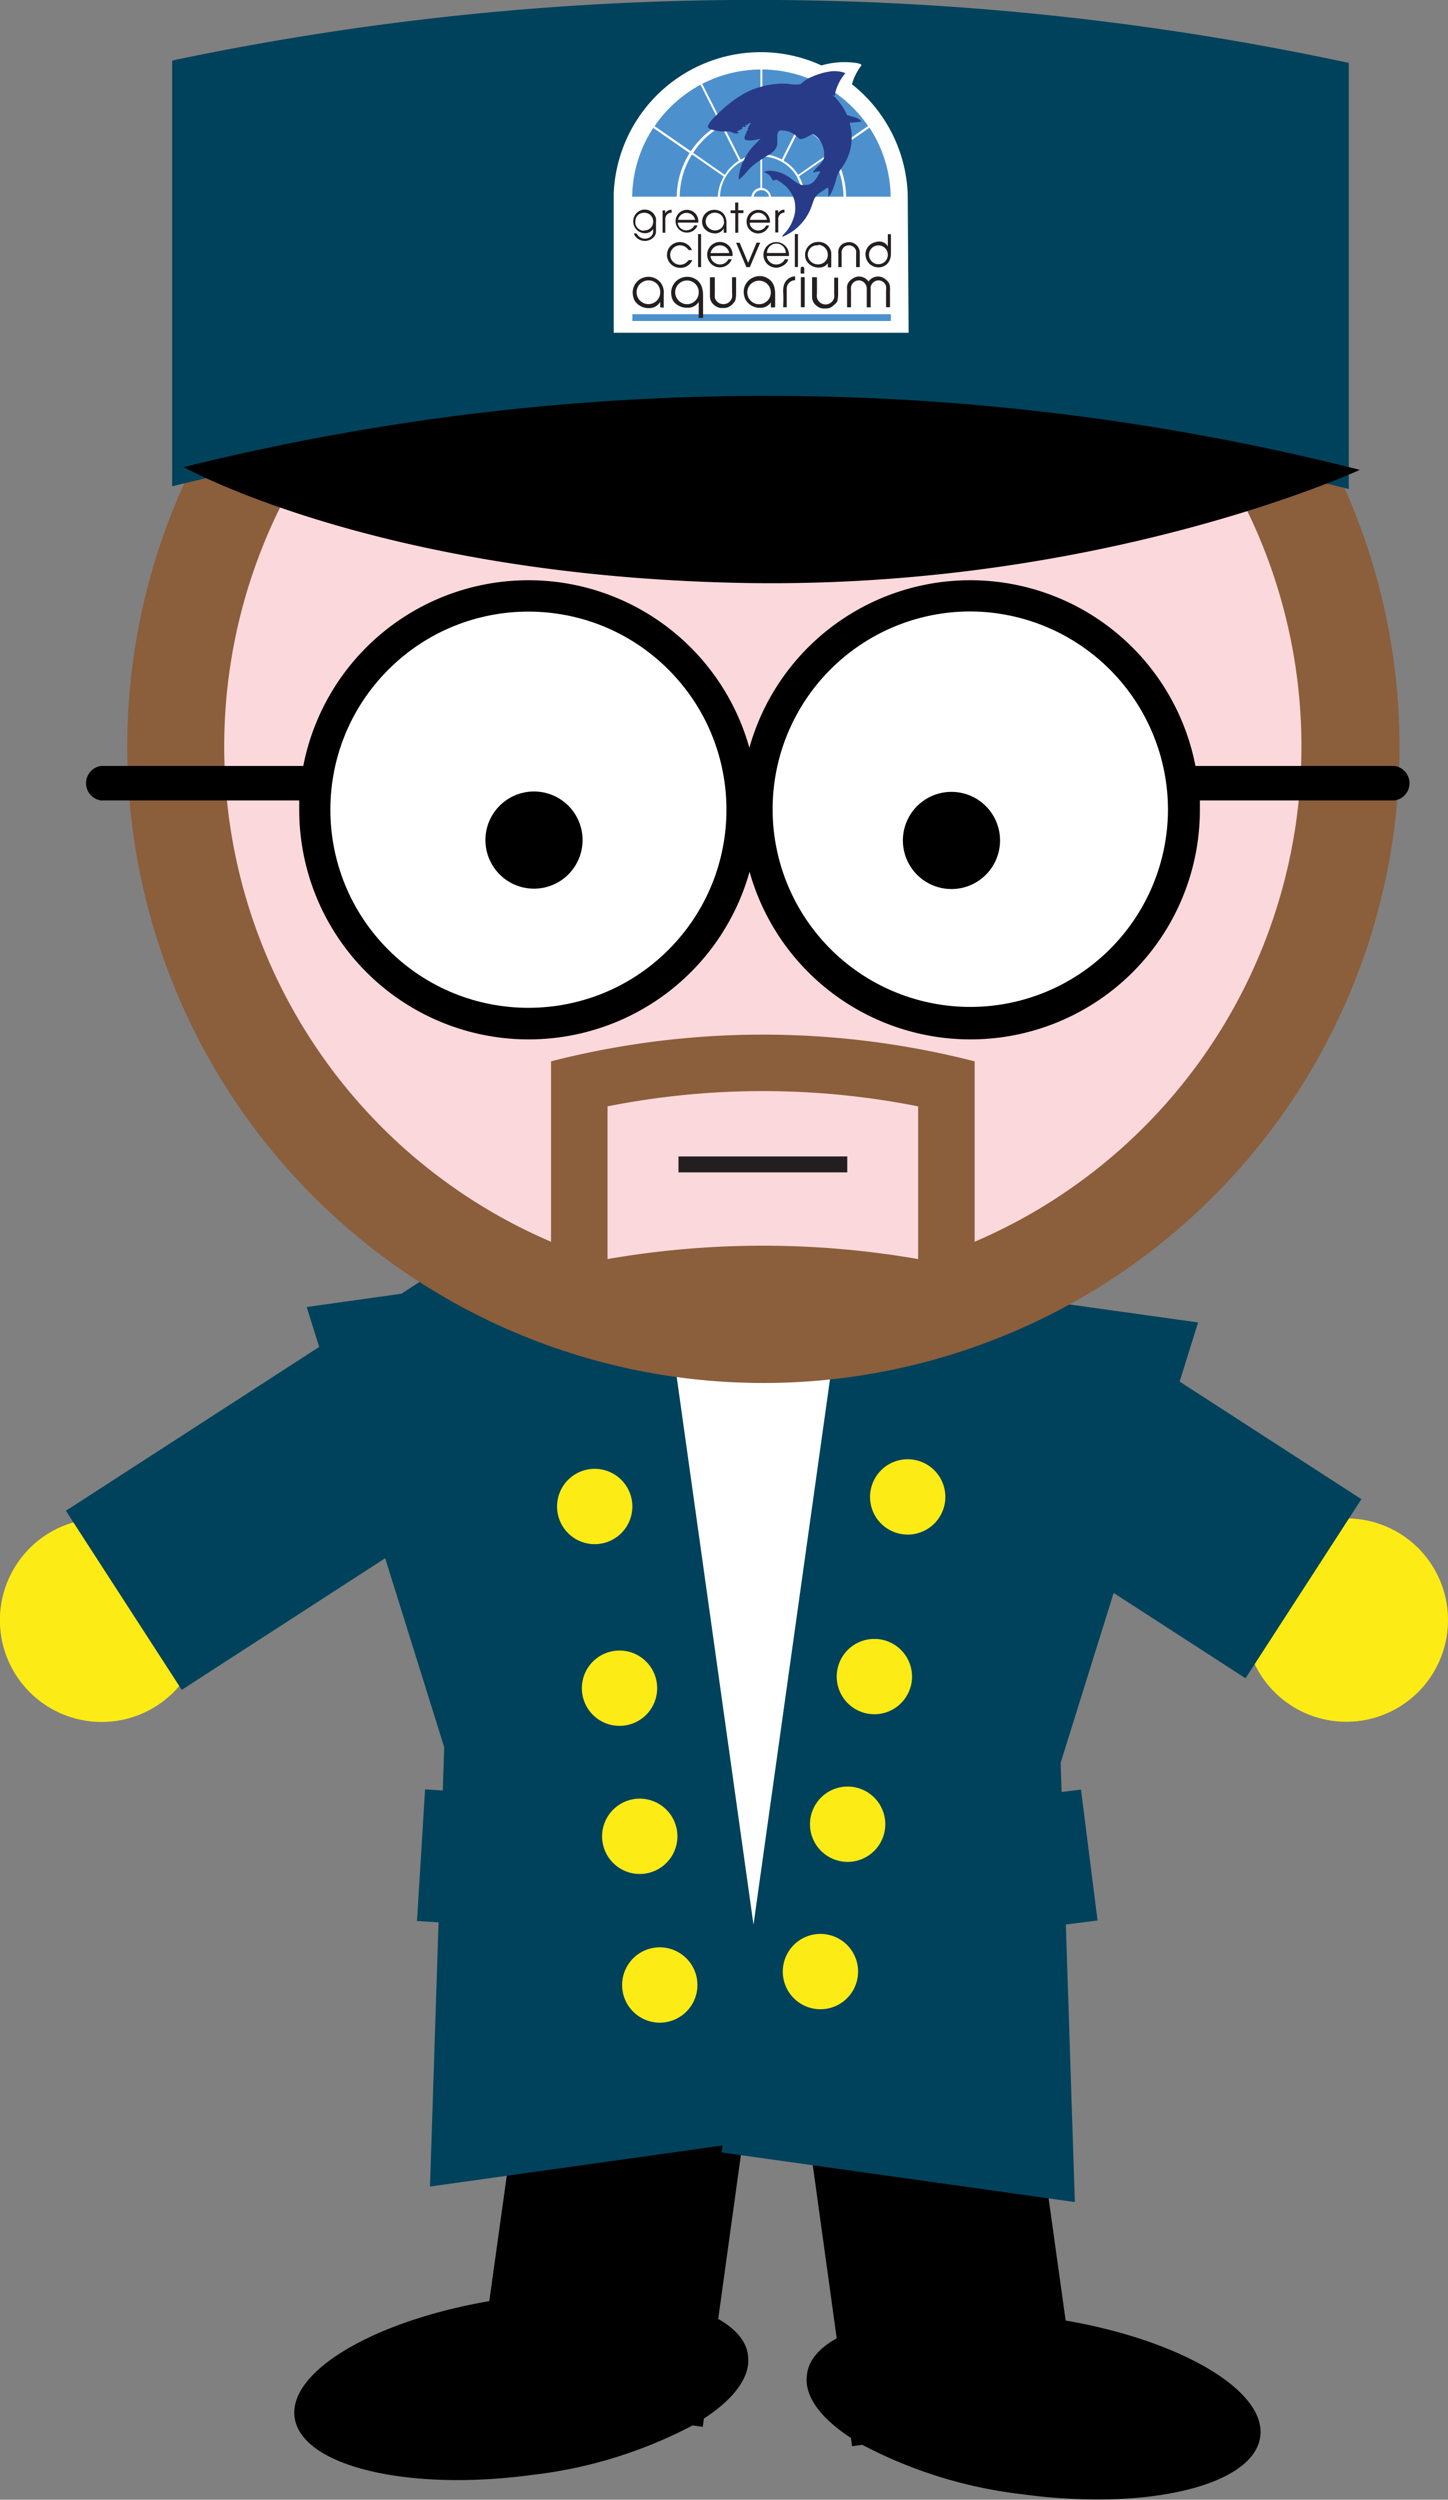 <svg id="Layer_1" data-name="Layer 1" xmlns="http://www.w3.org/2000/svg" viewBox="0 0 153.83 265.48"><rect x="0" y="0" width="153.83" height="265.48" fill="#808080" stroke="none"/><defs><style>.cls-1{fill:#fff;}.cls-2{fill:#fbd8db;}.cls-3{fill:#fdeb16;}.cls-4{fill:#00425b;}.cls-5{fill:#8b5e3c;}.cls-6{fill:#4c91ce;}.cls-7{fill:#283b89;}.cls-8{fill:#231f20;}</style></defs><title>Captain-NEO</title><polygon class="cls-1" points="65.8 140.75 91.16 140.75 80.25 216.34 65.8 140.75"/><circle class="cls-2" cx="99.55" cy="107.18" r="60.33" transform="translate(-50.55 18.31) rotate(-22.5)"/><path class="cls-3" d="M38.72,200a10.81,10.81,0,1,1-10.8-10.8A10.8,10.8,0,0,1,38.72,200Z" transform="translate(-17.11 -27.94)"/><path class="cls-3" d="M170.94,200a10.8,10.8,0,1,1-10.8-10.8A10.79,10.79,0,0,1,170.94,200Z" transform="translate(-17.11 -27.94)"/><path d="M93.41,274.22l5.75-41.56-24.07-3.33-6,43c-12.25,2.11-21.35,7.45-20.68,12.35.71,5.19,12.07,7.91,25.36,6.09a48.39,48.39,0,0,0,16.92-5.24l1.08.15.12-.88c3.21-2.09,5-4.45,4.68-6.71C96.41,276.58,95.25,275.27,93.41,274.22Z" transform="translate(-17.11 -27.94)"/><path d="M106,276.28l-5.75-41.56,24.07-3.33,6,43c12.24,2.11,21.35,7.45,20.67,12.35-.71,5.19-12.06,7.91-25.36,6.09a48.26,48.26,0,0,1-16.91-5.24l-1.09.15-.12-.88c-3.21-2.09-5-4.45-4.67-6.71C103,278.64,104.11,277.33,106,276.28Z" transform="translate(-17.11 -27.94)"/><polygon class="cls-4" points="118.31 169.18 132.32 178.24 144.63 159.22 125.32 146.73 127.28 140.45 112.4 138.37 104.16 133.04 101.69 136.86 89.76 135.19 80.05 204.41 70.11 133.54 48.92 136.51 47.47 134.27 42.64 137.4 32.58 138.81 33.91 143.05 7 160.45 19.31 179.47 40.92 165.49 47.19 185.56 47.04 190.16 45.16 190.04 44.3 204.02 46.59 204.16 45.68 232.22 76.76 227.86 76.66 228.6 114.19 233.87 113.23 204.39 116.6 203.96 114.84 190.06 112.78 190.32 112.68 187.21 118.31 169.18"/><path class="cls-5" d="M98.16,39.66a67.58,67.58,0,1,0,67.63,67.57A67.6,67.6,0,0,0,98.16,39.66Zm16.49,122a96.46,96.46,0,0,0-33,0V145.44a84.74,84.74,0,0,1,33,0Zm6-1.82V140.66a90.62,90.62,0,0,0-45,0v19.16a57.22,57.22,0,1,1,45,0Z" transform="translate(-17.11 -27.94)"/><path d="M165.23,109.29H144.11a24.37,24.37,0,0,0-47.39-1.93,24.37,24.37,0,0,0-47.39,1.93H27.83a1.85,1.85,0,0,0,0,3.66H48.9c0,.32,0,.65,0,1a24.37,24.37,0,0,0,47.84,6.57,24.37,24.37,0,0,0,47.84-6.57c0-.33,0-.66,0-1h20.69a1.85,1.85,0,0,0,0-3.66Z" transform="translate(-17.11 -27.94)"/><circle class="cls-1" cx="73.25" cy="113.93" r="21.04" transform="translate(-76.22 57.23) rotate(-45)"/><path class="cls-1" d="M120.19,92.88a21,21,0,1,0,21,21.05A21.07,21.07,0,0,0,120.19,92.88Z" transform="translate(-17.11 -27.94)"/><path class="cls-4" d="M35.4,34.37V79.59a257,257,0,0,1,125,.29V34.62A300.83,300.83,0,0,0,35.4,34.37Z" transform="translate(-17.11 -27.94)"/><path d="M36.63,77.55a256.94,256.94,0,0,1,124.94.29s-27.77,12.85-66.15,12S36.63,77.55,36.63,77.55Z" transform="translate(-17.11 -27.94)"/><path class="cls-3" d="M117.54,186.92a4,4,0,1,1-4-4A4,4,0,0,1,117.54,186.92Z" transform="translate(-17.11 -27.94)"/><path class="cls-3" d="M114,206a4,4,0,1,1-4-4A4,4,0,0,1,114,206Z" transform="translate(-17.11 -27.94)"/><path class="cls-3" d="M111.16,221.68a4,4,0,1,1-4-4A4,4,0,0,1,111.16,221.68Z" transform="translate(-17.11 -27.94)"/><path class="cls-3" d="M108.27,237.33a4,4,0,1,1-4-4A4,4,0,0,1,108.27,237.33Z" transform="translate(-17.11 -27.94)"/><path class="cls-3" d="M84.1,186.72A4,4,0,1,1,79,184.15,4,4,0,0,1,84.1,186.72Z" transform="translate(-17.11 -27.94)"/><path class="cls-3" d="M86.73,206a4,4,0,1,1-5.07-2.56A4,4,0,0,1,86.73,206Z" transform="translate(-17.11 -27.94)"/><path class="cls-3" d="M88.88,221.73a4,4,0,1,1-5.07-2.56A4,4,0,0,1,88.88,221.73Z" transform="translate(-17.11 -27.94)"/><path class="cls-3" d="M91,237.5A4,4,0,1,1,86,234.94,4,4,0,0,1,91,237.5Z" transform="translate(-17.11 -27.94)"/><path class="cls-1" d="M113.54,48.49h0a15.64,15.64,0,0,0-5.92-11.6,5.84,5.84,0,0,1,1-2s.18-.3-1.66-.35a8.73,8.73,0,0,0-2.58.35,15.44,15.44,0,0,0-6.45-1.41,15.65,15.65,0,0,0-15.62,15h0v14.8h31.33Z" transform="translate(-17.11 -27.94)"/><polygon class="cls-6" points="94.64 34.09 67.18 34.09 67.18 33.37 94.64 33.37 94.64 34.09 94.64 34.09"/><path class="cls-6" d="M102.14,41l2.11-4.17a13.7,13.7,0,0,0-6.15-1.51V40a8.73,8.73,0,0,1,4,1Z" transform="translate(-17.11 -27.94)"/><path class="cls-6" d="M105.48,44l3.85-2.68a13.79,13.79,0,0,0-4.9-4.39l-2.11,4.16A9.19,9.19,0,0,1,105.48,44Z" transform="translate(-17.11 -27.94)"/><path class="cls-6" d="M97.89,40V35.32a13.68,13.68,0,0,0-6.18,1.53L93.82,41a8.86,8.86,0,0,1,4.07-1Z" transform="translate(-17.11 -27.94)"/><path class="cls-6" d="M93.64,41.11l-2.11-4.17a13.85,13.85,0,0,0-4.88,4.4L90.5,44a9.13,9.13,0,0,1,3.14-2.91Z" transform="translate(-17.11 -27.94)"/><path class="cls-6" d="M84.29,48.83H89a8.94,8.94,0,0,1,1.37-4.63l-3.86-2.68a13.64,13.64,0,0,0-2.24,7.31Z" transform="translate(-17.11 -27.94)"/><path class="cls-6" d="M107,48.83h4.73a13.63,13.63,0,0,0-2.25-7.33l-3.86,2.68A9,9,0,0,1,107,48.83Z" transform="translate(-17.11 -27.94)"/><path class="cls-6" d="M95.61,45l-1.86-3.66a8.68,8.68,0,0,0-3,2.83l3.36,2.34A4.54,4.54,0,0,1,95.61,45Z" transform="translate(-17.11 -27.94)"/><path class="cls-6" d="M102.62,48.83h4.1a8.7,8.7,0,0,0-1.34-4.51L102,46.67a4.66,4.66,0,0,1,.6,2.16Z" transform="translate(-17.11 -27.94)"/><path class="cls-6" d="M93.94,41.24l1.85,3.65a4.66,4.66,0,0,1,2.1-.56V40.24a8.48,8.48,0,0,0-4,1Z" transform="translate(-17.11 -27.94)"/><path class="cls-6" d="M98.1,40.24v4.09a4.65,4.65,0,0,1,2.07.54L102,41.22a8.62,8.62,0,0,0-3.92-1Z" transform="translate(-17.11 -27.94)"/><path class="cls-6" d="M102.21,41.32,100.35,45a4.6,4.6,0,0,1,1.56,1.51l3.36-2.34a8.74,8.74,0,0,0-3.06-2.83Z" transform="translate(-17.11 -27.94)"/><path class="cls-6" d="M89.28,48.83h4.09A4.65,4.65,0,0,1,94,46.69l-3.37-2.35a8.7,8.7,0,0,0-1.31,4.49Z" transform="translate(-17.11 -27.94)"/><path class="cls-6" d="M98,48.13a.83.83,0,0,0-.82.7h1.63a.83.83,0,0,0-.81-.7Z" transform="translate(-17.11 -27.94)"/><path class="cls-6" d="M101.83,46.8l-.11-.18a4.49,4.49,0,0,0-1.47-1.44l-.18-.1a4.37,4.37,0,0,0-2-.52V47.9a1.05,1.05,0,0,1,.46.16.65.65,0,0,1,.16.13,1,1,0,0,1,.33.64h3.34a4.34,4.34,0,0,0-.56-2Z" transform="translate(-17.11 -27.94)"/><path class="cls-6" d="M95.89,45.1l-.18.1a4.34,4.34,0,0,0-1.45,1.44l-.11.18a4.4,4.4,0,0,0-.55,2h3.34a1.1,1.1,0,0,1,.3-.62l.16-.13a1.08,1.08,0,0,1,.49-.18V44.56a4.39,4.39,0,0,0-2,.54Z" transform="translate(-17.11 -27.94)"/><path class="cls-7" d="M107.41,41l0,.15a4.63,4.63,0,0,1,.18,1.23c0,.12,0,.24,0,.37a5.47,5.47,0,0,1-.85,2.71,5.76,5.76,0,0,1-.35.51,3.32,3.32,0,0,0-.45,1,8.44,8.44,0,0,1-.4,1.2,2.68,2.68,0,0,1-.32.57l-.1.1a.57.57,0,0,1,0-.25l0-.51a.49.49,0,0,0-.08-.23h0l-.82.55a1.73,1.73,0,0,0-.71.93,2.83,2.83,0,0,1-.11.31,5.46,5.46,0,0,1-3,3.38l-.15.07a.12.12,0,0,1,0-.13,1.71,1.71,0,0,1,.11-.14,4,4,0,0,0,1-1.57,3.29,3.29,0,0,0,.23-1.42,2.78,2.78,0,0,0-.2-.95,3.6,3.6,0,0,0-1.16-1.46l-.53-.35a.29.29,0,0,0-.3,0l-.17.07c-.08-.14-.15-.28-.24-.42a1.07,1.07,0,0,0-.35-.32,4.49,4.49,0,0,0-.44-.21l.07,0a2,2,0,0,1,.87-.11,4,4,0,0,1,2,.82c.18.13.36.28.56.4a3.55,3.55,0,0,0,.55.28.64.64,0,0,0,.28,0,2,2,0,0,0,.34,0,1.25,1.25,0,0,0,.8-.48,2.62,2.62,0,0,0,.24-.34c.11-.18.22-.36.32-.54l0-.08a2.6,2.6,0,0,0-.72.13s0-.07,0-.09a2.69,2.69,0,0,1,.26-.33c.16-.16.33-.32.48-.49a1.93,1.93,0,0,0,.28-.36,1,1,0,0,0,.13-.47,2.72,2.72,0,0,0-.12-1,2.4,2.4,0,0,0-1-1.33.17.17,0,0,0-.17,0c-.13.08-.27.15-.41.22a1.92,1.92,0,0,1-.64.28h0c-.25,0-.18.07-.38-.1l-.23-.21a2.34,2.34,0,0,0-1.72-.59.16.16,0,0,0-.13.07.74.74,0,0,0-.17.37c0,.16,0,.31,0,.47s0,.33,0,.49a1.21,1.21,0,0,1-.36.76,2.2,2.2,0,0,1-.6.45,2.46,2.46,0,0,0-.34.22l-.1.06a9,9,0,0,0-.91.61,4.82,4.82,0,0,0-.95.91,6.89,6.89,0,0,1-.71.72l-.13.09h0v-.17a5.37,5.37,0,0,1,.38-1.58c.06-.13.14-.25.2-.38a5.78,5.78,0,0,1,1.17-1.64c.18-.2.38-.39.57-.58,0,0,0,0,0,0l-.26.06a3.39,3.39,0,0,1-1,.13,1.57,1.57,0,0,1-.3-.05.18.18,0,0,1-.14-.16,1.08,1.08,0,0,1,0-.18c.09-.19.12-.24.1-.36l.1,0,0,0c0-.07,0-.13,0-.19s.13-.16.14-.08,0-.18,0-.31.08,0,.11,0a.33.33,0,0,1,0-.2,1.21,1.21,0,0,1,.1-.14.38.38,0,0,0,.09-.19h-.09l-.13.07c-.06,0-.1.12-.16.15s-.13,0-.2,0,.07.07.07.17-.27,0-.37,0c.09.22-.13.18,0,.27-.24,0-.18.11-.57.21,0,.06,0,.06.09.09s.13.11,0,.13a.62.62,0,0,1-.38,0L94.87,42a.9.9,0,0,0-.39-.1c-.22,0-.44,0-.65,0s-.5-.06-.75-.11a2.52,2.52,0,0,1-.47-.13c-.33-.12-.35-.27-.21-.52a3.46,3.46,0,0,1,.53-.68c.08-.09.17-.16.25-.24l.17-.18L93.4,40a13.79,13.79,0,0,1,2.27-1.83,8.58,8.58,0,0,1,2-.94l.3-.07a4.9,4.9,0,0,1,1-.23,8.77,8.77,0,0,1,1.45-.11c.31,0,.62.06.92.09l.57,0a.53.53,0,0,0,.32-.1l.15-.12a3.53,3.53,0,0,1,1-.6,7.39,7.39,0,0,1,1.77-.54,3.59,3.59,0,0,1,1.46.05l.31.1a1.25,1.25,0,0,1-.09.12,5.21,5.21,0,0,0-.83,1.47,3.24,3.24,0,0,0-.17.59c0,.32-.11.2-.23.18,0,.07.2.16.23.21a9.26,9.26,0,0,1,.79,1,4.16,4.16,0,0,1,.41.78.21.21,0,0,0,.16.14l.65.18a1.73,1.73,0,0,1,.57.26,2.9,2.9,0,0,1,.22.19l-.18.06-.77.08-.26,0Z" transform="translate(-17.11 -27.94)"/><path class="cls-8" d="M109.61,60.58h-.42v-.14c0-.6,0-1.21,0-1.81a.87.87,0,0,0-.25-.65.8.8,0,0,0-.84-.22.82.82,0,0,0-.58.68,2,2,0,0,0,0,.35v1.78a3,3,0,0,1-.42,0s0-.09,0-.12V58.69a2,2,0,0,1,0-.35,1,1,0,0,1,.33-.61,1.53,1.53,0,0,1,.71-.4,1.23,1.23,0,0,1,1.24.51l0,0,0,0a1.22,1.22,0,0,1,1.5-.43,1.78,1.78,0,0,1,.57.45,1,1,0,0,1,.21.54,2.31,2.31,0,0,1,0,.37v1.69s0,.07,0,.11h-.42V58.84a2,2,0,0,0,0-.49.83.83,0,0,0-.82-.63.87.87,0,0,0-.81.67,1.62,1.62,0,0,0,0,.31c0,.58,0,1.15,0,1.73v.15Z" transform="translate(-17.11 -27.94)"/><path class="cls-8" d="M90.12,60.25A1.26,1.26,0,0,0,91.34,59a1.24,1.24,0,0,0-1.23-1.27A1.26,1.26,0,0,0,88.84,59a1.28,1.28,0,0,0,1.28,1.25Zm1.63,1.45h-.41V60l0,0a1.34,1.34,0,0,1-1.24.62A1.77,1.77,0,0,1,88.7,60a1.38,1.38,0,0,1-.26-.68,1.66,1.66,0,0,1,.84-1.76,1.7,1.7,0,0,1,2,.23,1.62,1.62,0,0,1,.46.92,2.24,2.24,0,0,1,.06.52V61.7Z" transform="translate(-17.11 -27.94)"/><path class="cls-8" d="M99,59a1.25,1.25,0,1,0-1.22,1.25A1.25,1.25,0,0,0,99,59Zm.41,1.59H99V60h0a.1.1,0,0,0,0,.05,1.27,1.27,0,0,1-1.06.58,1.76,1.76,0,0,1-1.52-.7,1.37,1.37,0,0,1-.25-.58,1.66,1.66,0,0,1,1.12-2,1.63,1.63,0,0,1,1.71.41,1.52,1.52,0,0,1,.4.8,2.88,2.88,0,0,1,.06.59c0,.42,0,.83,0,1.25v.14Z" transform="translate(-17.11 -27.94)"/><path class="cls-8" d="M87.25,59A1.23,1.23,0,0,0,86,57.72a1.26,1.26,0,1,0,0,2.52A1.25,1.25,0,0,0,87.25,59Zm0,1.58V60l-.06.08a1.3,1.3,0,0,1-1,.58A1.79,1.79,0,0,1,84.62,60a1.27,1.27,0,0,1-.24-.56,1.67,1.67,0,0,1,2.93-1.46,1.71,1.71,0,0,1,.31.81,1.84,1.84,0,0,1,0,.41v1.32a.28.28,0,0,1,0,.09Z" transform="translate(-17.11 -27.94)"/><path class="cls-8" d="M103.48,57.38h.42s0,.09,0,.14c0,.52,0,1,0,1.57a1.8,1.8,0,0,0,0,.46.94.94,0,0,0,1.83,0,1.93,1.93,0,0,0,0-.42c0-.52,0-1,0-1.56v-.14h.42v.13c0,.55,0,1.1,0,1.64a4.07,4.07,0,0,1-.06.6.6.6,0,0,1-.19.36,4.13,4.13,0,0,1-.39.34,1,1,0,0,1-.62.2,2.67,2.67,0,0,1-.4,0,1.25,1.25,0,0,1-.61-.27,1.19,1.19,0,0,1-.5-1c0-.12,0-.24,0-.37V57.38Z" transform="translate(-17.11 -27.94)"/><path class="cls-8" d="M93.05,57.38v1.75a3,3,0,0,0,0,.42.93.93,0,0,0,.93.69.92.92,0,0,0,.9-.73,1.75,1.75,0,0,0,0-.46V57.38c.14,0,.28,0,.43,0v1.74a3.18,3.18,0,0,1-.06.62.75.75,0,0,1-.21.38,2.57,2.57,0,0,1-.29.28,1.17,1.17,0,0,1-.72.25h-.4a1.38,1.38,0,0,1-.69-.35,1.17,1.17,0,0,1-.41-.88c0-.11,0-.22,0-.33v-1.7Z" transform="translate(-17.11 -27.94)"/><path class="cls-8" d="M85.57,52.41a.91.91,0,0,0,.93-.93.92.92,0,0,0-1-.94.89.89,0,0,0-.89.9.9.9,0,0,0,.91,1Zm-1.13.32h.26s0,0,.07.06l.14.19a1,1,0,0,0,1.3.12.75.75,0,0,0,.29-.55v-.3s0,0,0,0a1,1,0,0,1-.89.46,1.26,1.26,0,0,1-.32-2.47,1.22,1.22,0,0,1,1.51.91,1.72,1.72,0,0,1,0,.39c0,.35,0,.7,0,1a.88.88,0,0,1-.31.65,1.29,1.29,0,0,1-1.86-.12.81.81,0,0,1-.19-.41Z" transform="translate(-17.11 -27.94)"/><path class="cls-8" d="M94.58,54.81A1,1,0,0,0,93.51,54a1,1,0,0,0-.91.82Zm-.08.66h.35a1.35,1.35,0,1,1-1.07-1.82,1.36,1.36,0,0,1,1.15,1.48H92.59a1,1,0,0,0,.74.86,1,1,0,0,0,1.17-.53Z" transform="translate(-17.11 -27.94)"/><path class="cls-8" d="M98.59,54.81h2a1,1,0,0,0-2,0Zm2.34.32H98.59v.13a1,1,0,0,0,1,.77,1,1,0,0,0,.87-.5c0-.05.06-.07.11-.06h.26c0,.44-.73.93-1.31.9a1.36,1.36,0,1,1,.21-2.71,1.37,1.37,0,0,1,1.2,1.47Z" transform="translate(-17.11 -27.94)"/><path class="cls-8" d="M110.43,56a1,1,0,0,0,0-2,1,1,0,0,0-1,1,1,1,0,0,0,1,1Zm1-1.88V52.82a1.23,1.23,0,0,1,.33,0s0,0,0,0c0,.71,0,1.41,0,2.12a1.85,1.85,0,0,1-.08.47,1.27,1.27,0,0,1-1.35.92,1.35,1.35,0,0,1-1.24-1.08,1.29,1.29,0,0,1,.23-1.09,1.41,1.41,0,0,1,.86-.52,1.18,1.18,0,0,1,.67,0,1,1,0,0,1,.53.39l0,0Z" transform="translate(-17.11 -27.94)"/><path class="cls-8" d="M104,54l-.25,0a1,1,0,0,0-.77,1.31,1.09,1.09,0,0,0,1.17.7,1,1,0,0,0,.9-1.07,1.05,1.05,0,0,0-1-1Zm1.39,2.34h-.33v-.45h0l0,0a1.07,1.07,0,0,1-.86.46,1.52,1.52,0,0,1-1.3-.55,1.06,1.06,0,0,1-.24-.54,1.37,1.37,0,0,1,1.27-1.62,1.41,1.41,0,0,1,1,.28,1.35,1.35,0,0,1,.49.84c0,.13,0,.27,0,.4v1s0,.06,0,.11Z" transform="translate(-17.11 -27.94)"/><path class="cls-8" d="M98.59,51.29a.93.93,0,0,0-1-.75.91.91,0,0,0-.81.75Zm.33.3H96.77c0,.06,0,.11,0,.17a.93.93,0,0,0,1.24.59.89.89,0,0,0,.45-.38.12.12,0,0,1,.13-.08h.22a1.22,1.22,0,0,1-1.21.84,1.23,1.23,0,0,1-1.17-1.35,1.22,1.22,0,0,1,1.27-1.15,1.24,1.24,0,0,1,1.2,1.36Z" transform="translate(-17.11 -27.94)"/><path class="cls-8" d="M89.14,51.29c.22,0,1.73,0,1.82,0a.93.93,0,0,0-.92-.74.92.92,0,0,0-.9.75Zm2.07.6a1.21,1.21,0,1,1,.08-.31,4.73,4.73,0,0,1-.53,0H89.13s0,.1,0,.14a.92.92,0,0,0,1.17.64.9.9,0,0,0,.53-.4.12.12,0,0,1,.13-.08Z" transform="translate(-17.11 -27.94)"/><path class="cls-8" d="M94,51.49a.65.65,0,0,0,0-.2.9.9,0,0,0-.64-.71,1,1,0,0,0-1,.22.9.9,0,0,0,0,1.31,1,1,0,0,0,.8.3.94.94,0,0,0,.88-.92Zm.32,1.17H94v-.43l-.05.05a1.06,1.06,0,0,1-1,.44,1.4,1.4,0,0,1-.8-.31,1.12,1.12,0,0,1-.45-.83,1.27,1.27,0,0,1,1.07-1.34,1.46,1.46,0,0,1,.8.1,1.11,1.11,0,0,1,.6.64,1.53,1.53,0,0,1,.12.6v1.08Z" transform="translate(-17.11 -27.94)"/><path class="cls-8" d="M90.65,54.5H90.3s-.06,0-.08-.06a1.1,1.1,0,0,0-.68-.43,1.06,1.06,0,0,0-1.21.79,1.05,1.05,0,0,0,1.86.85.2.2,0,0,1,.2-.09,1.91,1.91,0,0,0,.24,0,.14.14,0,0,1,0,.07,1.36,1.36,0,0,1-1.36.75A1.39,1.39,0,0,1,88,55.31a1.36,1.36,0,0,1,1-1.62,1.39,1.39,0,0,1,1.55.66.42.42,0,0,1,.07.15Z" transform="translate(-17.11 -27.94)"/><path class="cls-8" d="M108.41,56.31h-.35V54.93a2,2,0,0,0,0-.35.78.78,0,0,0-.81-.58.76.76,0,0,0-.73.68,1.23,1.23,0,0,0,0,.27v1.36h-.35s0-.08,0-.12V54.94a2,2,0,0,1,0-.35,1,1,0,0,1,.76-.87,1.13,1.13,0,0,1,1.22.3,1.07,1.07,0,0,1,.3.74v1.55Z" transform="translate(-17.11 -27.94)"/><path class="cls-8" d="M95.31,53.72h.38c.3.7.59,1.41.9,2.14.31-.73.6-1.44.9-2.15h.38l-1.1,2.6H96.4c-.36-.87-.72-1.72-1.09-2.59Z" transform="translate(-17.11 -27.94)"/><path class="cls-8" d="M100.71,60.57h-.4a.13.13,0,0,1,0-.06,14.06,14.06,0,0,0,0-1.59,2.14,2.14,0,0,1,.06-.62,1.3,1.3,0,0,1,1.05-1l.16,0h0v.41l-.12,0a.9.9,0,0,0-.77.88v1.81a.57.57,0,0,1,0,.13Z" transform="translate(-17.11 -27.94)"/><path class="cls-8" d="M95.54,52.66h-.32V50.58h-.49v-.3h.48v-.83h.33v.82h.55v.3h-.55v2.09Z" transform="translate(-17.11 -27.94)"/><path class="cls-8" d="M102.6,60.57h-.41V57.38a2.8,2.8,0,0,1,.41,0v3.19Z" transform="translate(-17.11 -27.94)"/><path class="cls-8" d="M91.59,56.31h-.32V52.8h.32c0,.1,0,3.38,0,3.51Z" transform="translate(-17.11 -27.94)"/><path class="cls-8" d="M101.89,56.3h-.34V52.8h.33c0,.09,0,3.27,0,3.5Z" transform="translate(-17.11 -27.94)"/><path class="cls-8" d="M87.8,52.66h-.3c0-.09,0-2.23,0-2.37h.28v.3l0,0a.75.75,0,0,1,.68-.37v.31l-.12,0a.67.67,0,0,0-.55.66v1.44Z" transform="translate(-17.11 -27.94)"/><path class="cls-8" d="M99.49,50.28h.29v.29l0,0a.75.75,0,0,1,.67-.36v.31h-.07a.67.67,0,0,0-.59.71v1.4h-.32V50.28Z" transform="translate(-17.11 -27.94)"/><path class="cls-8" d="M102.6,57h-.42a2.67,2.67,0,0,1,0-.57c0-.13.1-.17.23-.16a.16.16,0,0,1,.14.12.29.29,0,0,1,0,.1V57Z" transform="translate(-17.11 -27.94)"/><path d="M79,117.21A5.16,5.16,0,1,1,73.81,112,5.16,5.16,0,0,1,79,117.21Z" transform="translate(-17.11 -27.94)"/><path d="M123.35,117.21a5.16,5.16,0,1,1-5.16-5.17A5.16,5.16,0,0,1,123.35,117.21Z" transform="translate(-17.11 -27.94)"/><rect class="cls-8" x="72.08" y="122.82" width="17.93" height="1.69"/></svg>